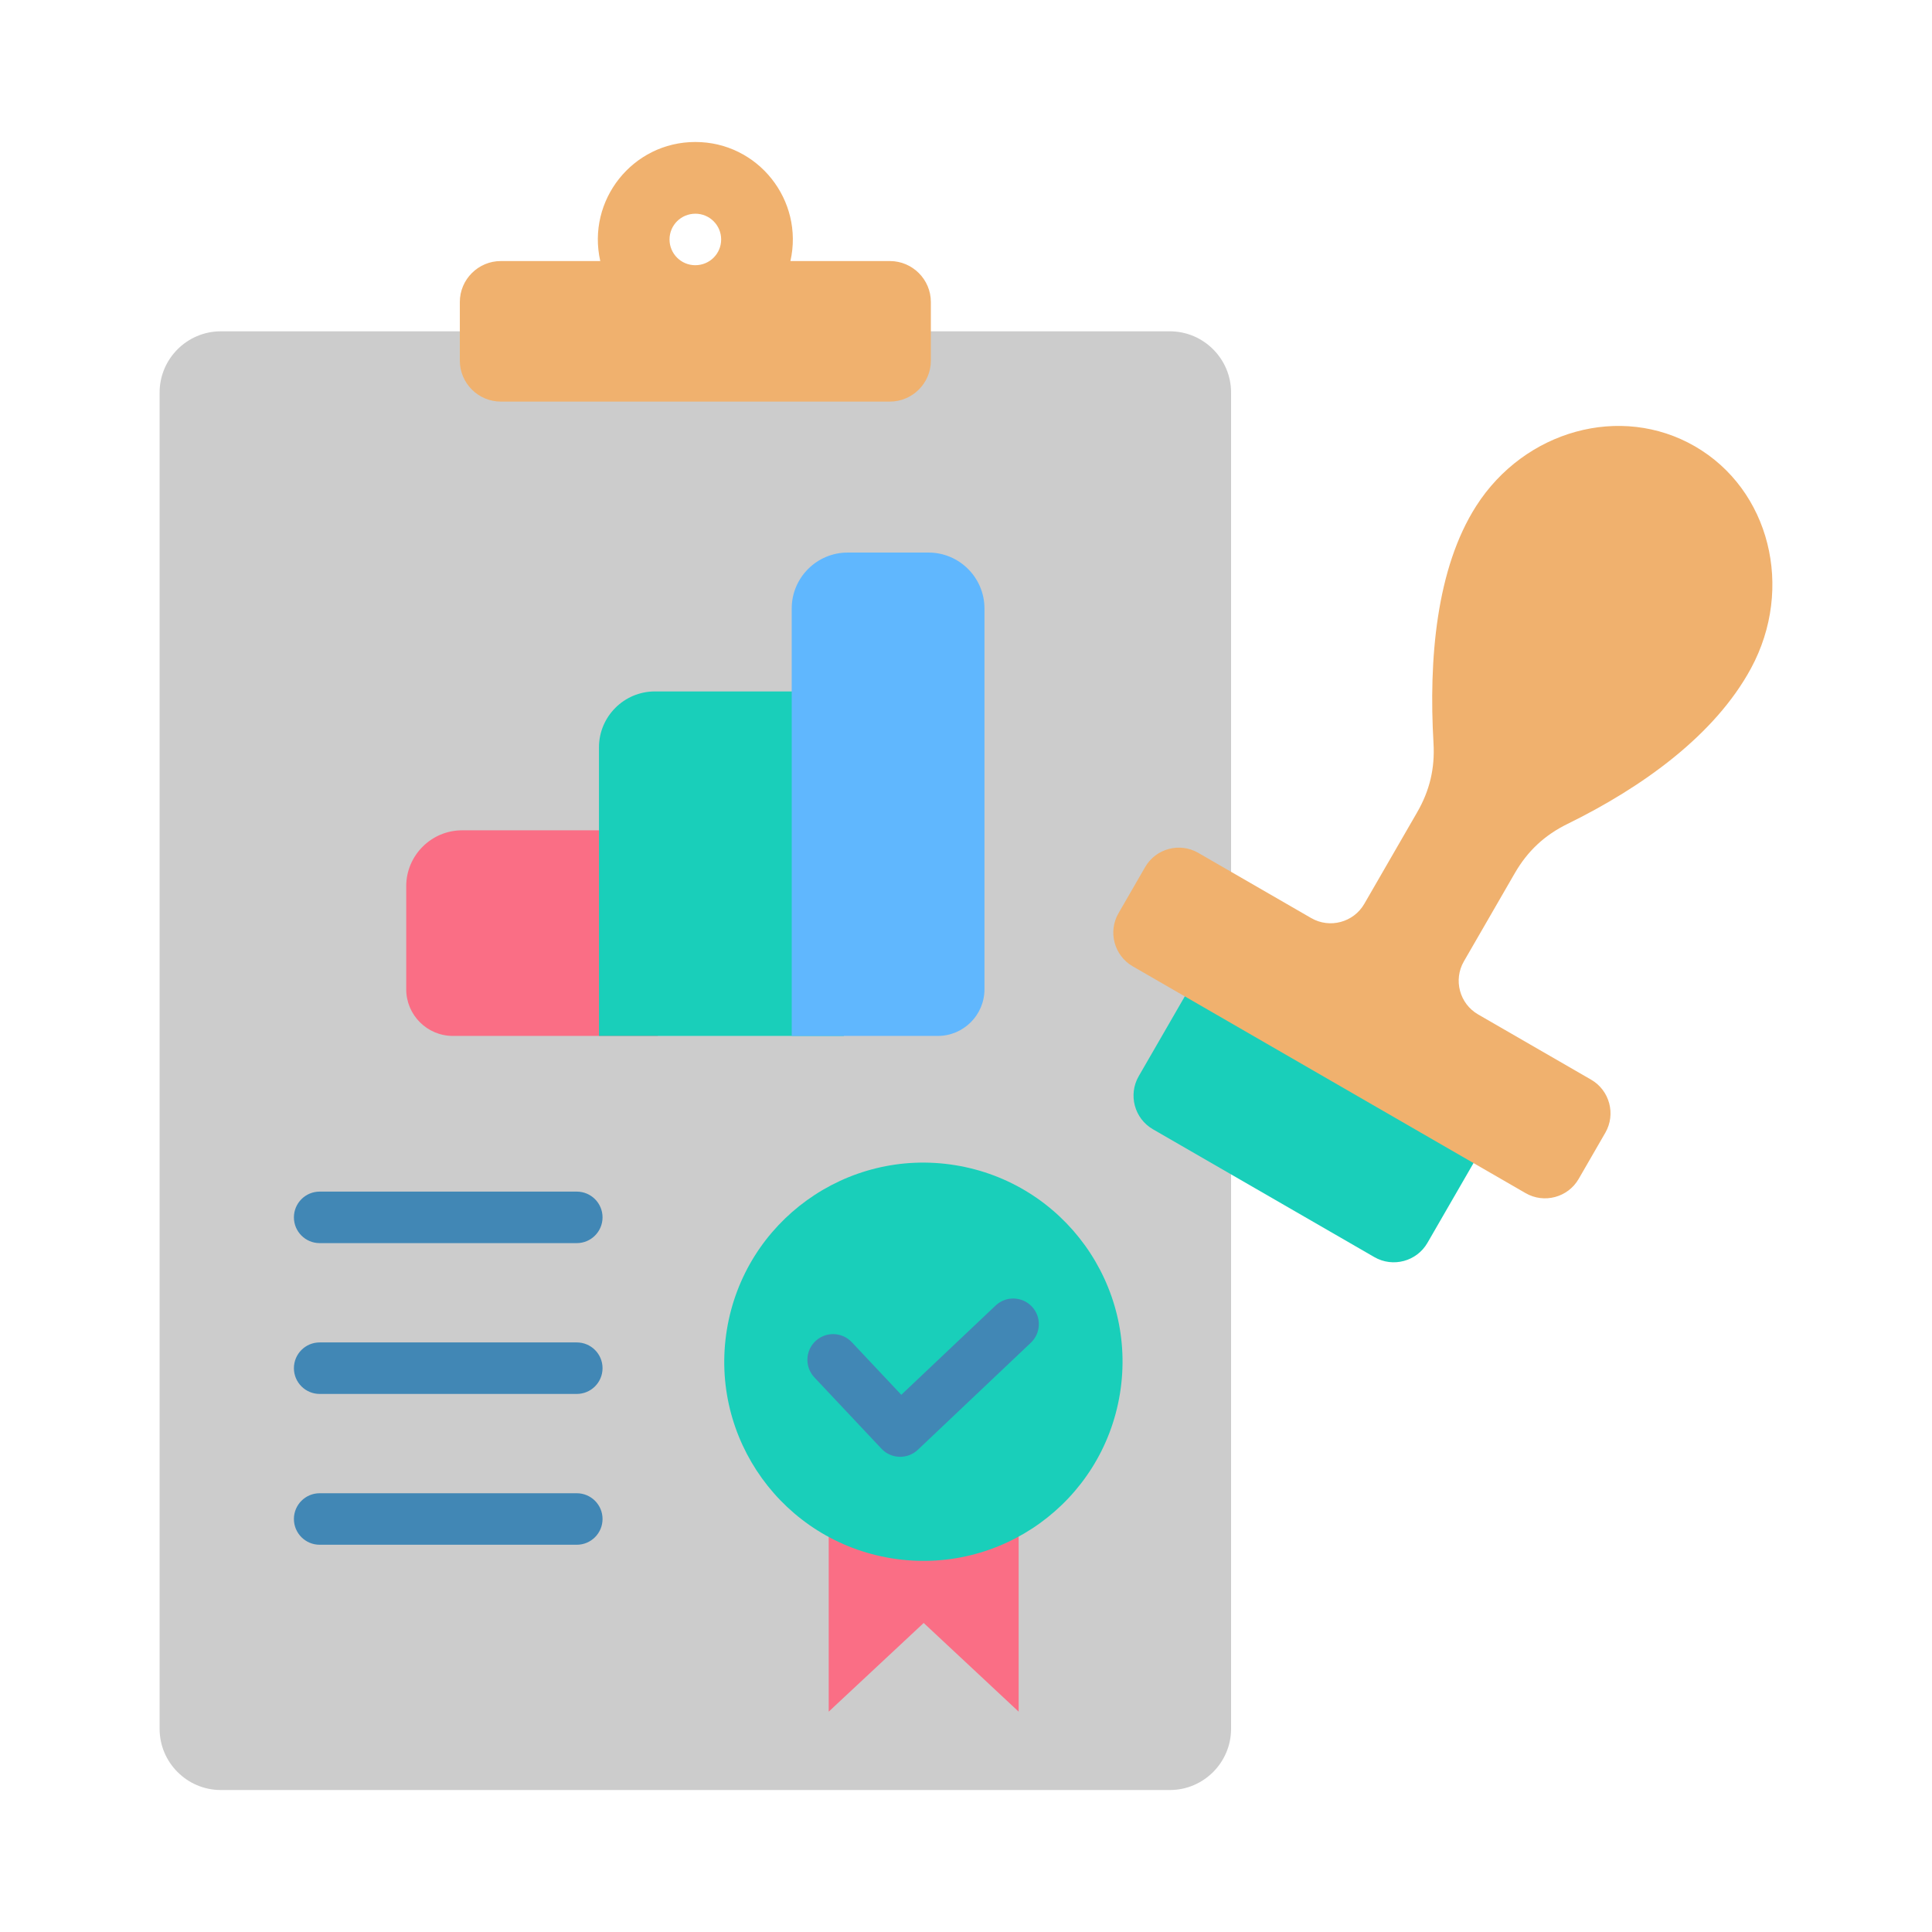 <svg xmlns="http://www.w3.org/2000/svg" id="Layer_1" viewBox="0 0 500 500"><g clip-rule="evenodd" fill-rule="evenodd"><path d="m57.13 85.746h245.648c8.702 0 15.822 7.12 15.822 15.822v345.864c0 8.702-7.12 15.822-15.822 15.822h-245.648c-8.702 0-15.822-7.12-15.822-15.822v-345.864c0-8.702 7.12-15.822 15.822-15.822z" fill="#ccc"></path><path d="m119.597 214.885h50.64v53.21h-53.048c-6.642 0-12.059-5.417-12.059-12.059v-26.685c0-7.967 6.499-14.466 14.467-14.466z" fill="#fa6e85"></path><path d="m218.386 178.943h-48.906c-7.968 0-14.467 6.499-14.467 14.468v74.685h63.373z" fill="#19cfba"></path><path d="m219.362 143.002h20.949c7.968 0 14.467 6.499 14.467 14.467v98.567c0 6.642-5.417 12.059-12.059 12.059h-37.824v-110.626c0-7.968 6.499-14.467 14.467-14.467z" fill="#60b7fe"></path><path d="m129.595 67.561h25.755c-3.555-15.732 8.368-30.815 24.604-30.815 16.239 0 28.16 15.089 24.604 30.815h25.756c5.825 0 10.591 4.766 10.591 10.591v15.188c0 5.825-4.766 10.591-10.591 10.591h-100.719c-5.825 0-10.591-4.766-10.591-10.591v-15.189c-.001-5.825 4.765-10.59 10.591-10.59zm50.376-12.253c-3.725 0-6.698 2.98-6.698 6.664 0 3.68 2.984 6.664 6.664 6.664 3.725 0 6.698-2.98 6.698-6.664 0-3.68-2.984-6.664-6.664-6.664z" fill="#f0b16e"></path><path d="m214.471 365.021h49.155v77.954l-24.577-22.953-24.578 22.953z" fill="#fa6e85"></path><path d="m149.273 308.389c3.68 0 6.664 2.984 6.664 6.664s-2.984 6.664-6.664 6.664h-66.545c-3.68 0-6.664-2.984-6.664-6.664s2.984-6.664 6.664-6.664zm0 78.062c3.68 0 6.664 2.984 6.664 6.664s-2.984 6.664-6.664 6.664h-66.545c-3.68 0-6.664-2.984-6.664-6.664s2.984-6.664 6.664-6.664zm0-39.031c3.68 0 6.664 2.984 6.664 6.664s-2.984 6.664-6.664 6.664h-66.545c-3.68 0-6.664-2.984-6.664-6.664s2.984-6.664 6.664-6.664z" fill="#4187b5"></path><ellipse cx="239.049" cy="352.461" fill="#19cfba" rx="51.536" ry="51.537" transform="matrix(.16 -.987 .987 .16 -147.153 531.966)"></ellipse><path d="m210.761 356.47c-2.516-2.674-2.388-6.882.286-9.398s6.882-2.388 9.398.286l12.809 13.616 24.412-23.106c2.66-2.516 6.856-2.399 9.372.26 2.516 2.66 2.399 6.856-.26 9.372l-29.254 27.715c-2.674 2.516-6.882 2.388-9.398-.286z" fill="#4187b5"></path><path d="m298.374 292.25 57.312 33.089c4.793 2.767 10.96 1.115 13.728-3.678l20.218-35.018-74.718-43.138-20.217 35.018c-2.769 4.792-1.116 10.959 3.677 13.727z" fill="#19cfba"></path><path d="m438.629 115.499c19.408 11.205 25.753 36.705 14.527 57.465-9.392 17.366-28.214 30.806-47.463 40.252-5.981 2.935-10.349 7.018-13.68 12.788l-13.163 22.798c-2.768 4.793-1.115 10.96 3.678 13.728l29.252 16.889c4.794 2.767 6.446 8.934 3.678 13.728l-6.904 11.959c-2.767 4.793-8.934 6.446-13.728 3.678l-101.686-58.708c-4.793-2.767-6.446-8.934-3.678-13.728l6.904-11.959c2.767-4.793 8.934-6.446 13.728-3.678l29.252 16.889c4.793 2.768 10.96 1.115 13.728-3.678l13.661-23.662c3.279-5.679 4.634-11.395 4.253-17.941-1.258-21.643.707-45.189 11.043-61.358 12.515-19.577 37.413-26.538 56.598-15.462z" fill="#f0b16e"></path></g></svg>
